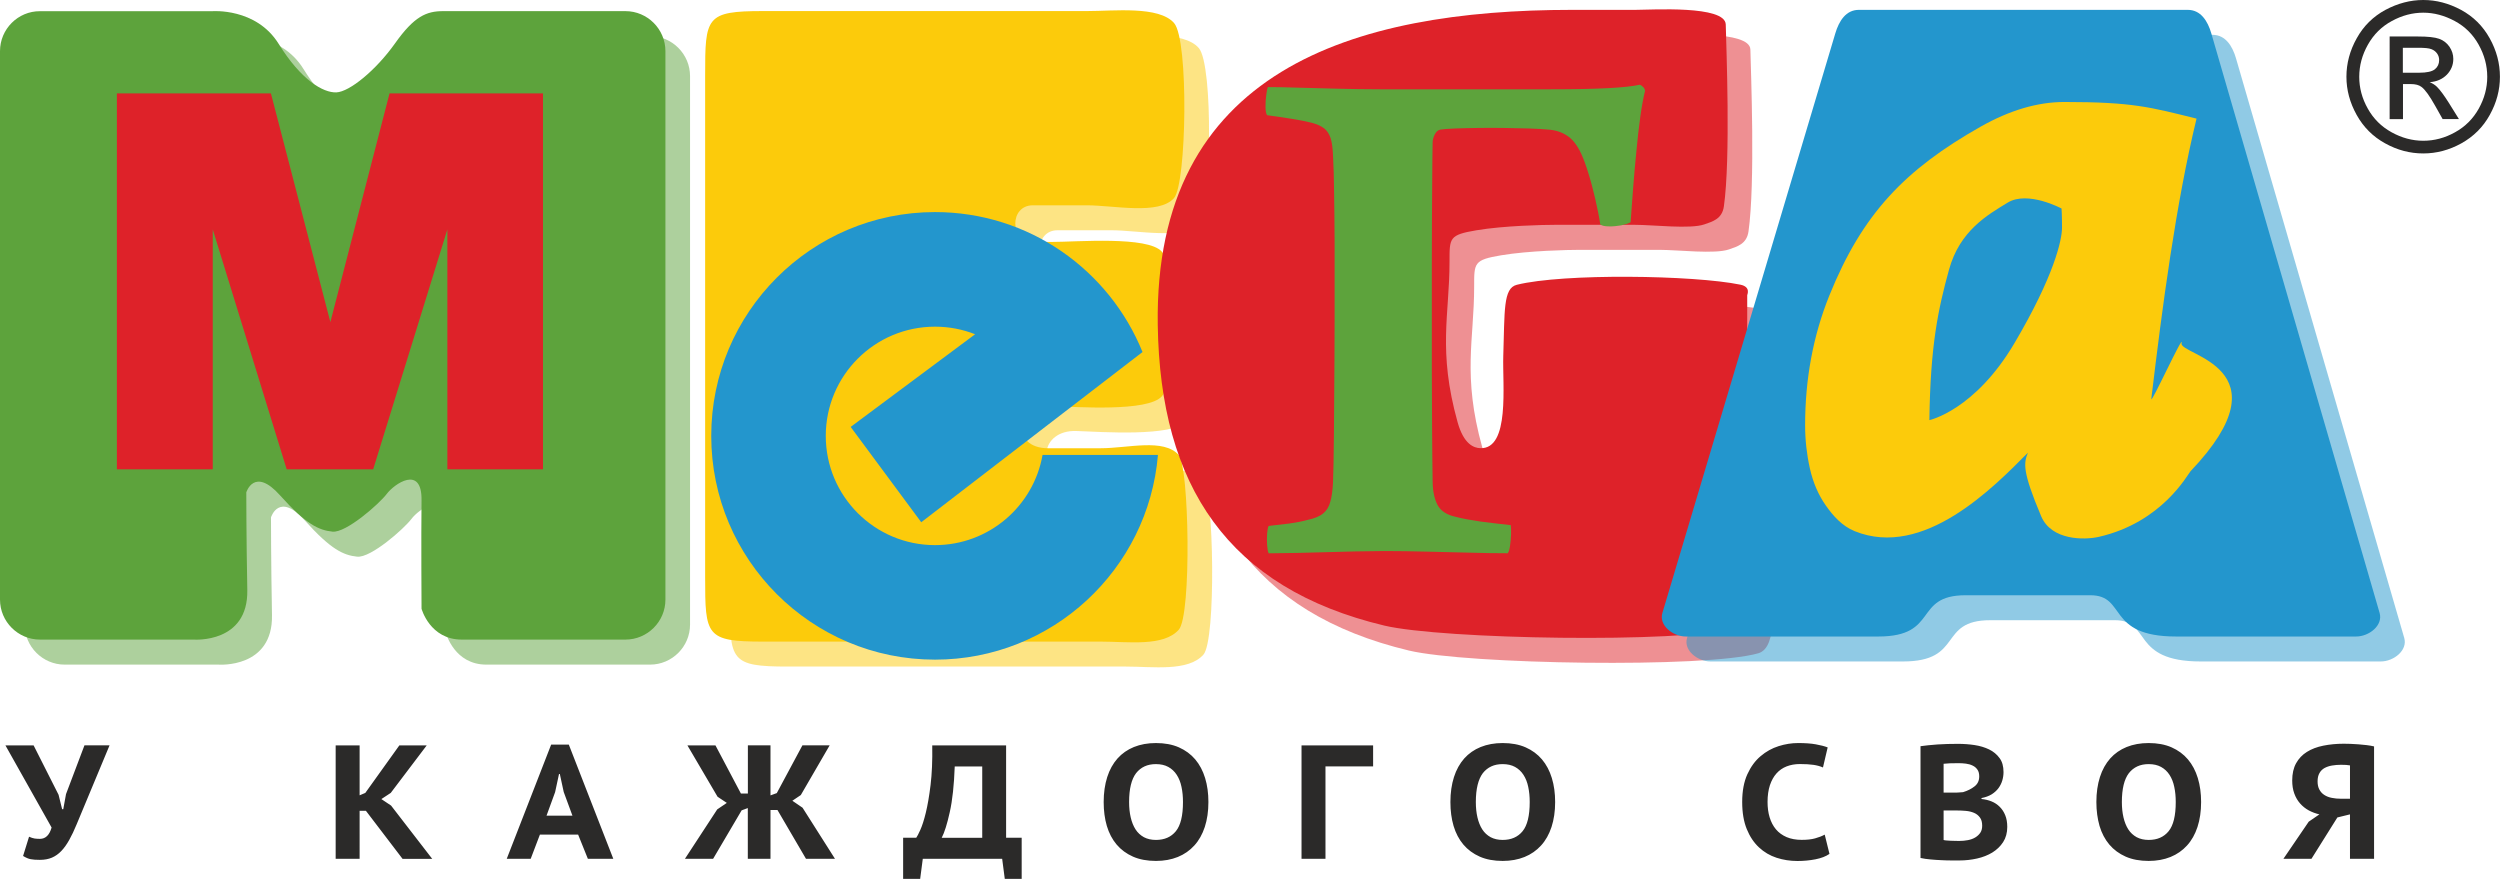 <?xml version="1.0" encoding="utf-8"?>
<!-- Generator: Adobe Illustrator 25.4.1, SVG Export Plug-In . SVG Version: 6.00 Build 0)  -->
<svg version="1.1" id="_x31_" xmlns="http://www.w3.org/2000/svg" xmlns:xlink="http://www.w3.org/1999/xlink" x="0px" y="0px"
	 viewBox="0 0 372.62 130.99" style="enable-background:new 0 0 372.62 130.99;" xml:space="preserve">
<style type="text/css">
	.st0{opacity:0.5;fill-rule:evenodd;clip-rule:evenodd;fill:#5DA33C;}
	.st1{opacity:0.5;fill-rule:evenodd;clip-rule:evenodd;fill:#FCCB0B;}
	.st2{opacity:0.5;fill-rule:evenodd;clip-rule:evenodd;fill:#DE2229;}
	.st3{opacity:0.5;fill-rule:evenodd;clip-rule:evenodd;fill:#2396CD;}
	.st4{fill-rule:evenodd;clip-rule:evenodd;fill:#5DA33C;}
	.st5{fill-rule:evenodd;clip-rule:evenodd;fill:#FCCB0B;}
	.st6{fill-rule:evenodd;clip-rule:evenodd;fill:#DE2229;}
	.st7{fill-rule:evenodd;clip-rule:evenodd;fill:#2396CD;}
	.st8{fill-rule:evenodd;clip-rule:evenodd;fill:#2B2A29;}
</style>
<g>
	<g>
		<path class="st0" d="M72.49,99.06h24.4c3.28,0,5.96-2.68,5.96-5.96V11.34c0-3.28-2.68-5.96-5.96-5.96H69.72
			c-2.48,0-4.3,0.77-7.15,4.79c-2.85,4.02-6.79,7.24-8.76,7.32c-1.97,0.07-5.25-1.83-8.6-7.24c-3.36-5.41-9.92-4.86-9.92-4.86H9.64
			c-3.28,0-5.96,2.68-5.96,5.96v81.75c0,3.28,2.68,5.96,5.96,5.96h22.95c0,0,8.1,0.6,7.95-7.38c-0.15-7.97-0.15-14.56-0.15-14.56
			s1.17-3.88,5.03,0.44c3.87,4.32,5.76,5.2,7.81,5.41c2.04,0.22,7-4.17,8.1-5.63c1.09-1.46,5.25-4.39,5.18,0.95
			c-0.07,5.34,0,16.17,0,16.17S67.75,99.06,72.49,99.06z"/>
		<path class="st1" d="M117.41,99.35c-8.53,0-8.63-0.88-8.63-9.6V14.97c0-8.72,0.09-9.6,8.63-9.6h48.23c4.09,0,10.76-0.8,13.03,1.78
			c2.22,2.52,1.87,23.96,0,26.09c-2.26,2.57-8.96,1.08-13.03,1.08h-8.02c-3.5,0-3.51,5.46,0.15,5.46h2.67
			c3.74,0,14.32-0.91,16.41,1.45c2.03,2.29,2.1,19.2,0,21.56c-2.08,2.35-12.69,1.58-16.41,1.45c-5.5-0.2-6.15,6.29-0.55,6.29h7.85
			c4.09,0,9.37-1.52,11.63,1.02c1.54,1.72,1.92,23.84,0,26.02c-2.26,2.57-7.55,1.78-11.63,1.78H117.41z"/>
		<path class="st2" d="M264.09,84.97c0,4.2,1.03,11.53-2.02,12.4c-7.82,2.24-43.46,1.65-52.08-0.41
			c-23.24-5.56-33.4-20.77-33.76-44.81c-0.56-37.93,29.08-46.95,61.74-46.95h9.44c2.39,0,13.41-0.72,13.48,2.18
			c0.08,3.42,0.74,19.91-0.28,27.12c-0.27,1.91-1.75,2.26-2.9,2.67c-2.08,0.74-7.64,0.07-10.34,0.07h-11.96
			c-1.62,0-7.56,0.12-11.66,0.81c-4.1,0.69-4.03,1.13-4.03,4.67c0,7.92-1.78,13.21,1.2,23.93c0.92,3.32,2.44,3.85,3.4,3.88
			c4.45,0.16,3.28-9.48,3.42-13.74c0.22-6.73-0.03-10.1,2.01-10.61c6.91-1.73,26.4-1.45,33.33-0.02c1.6,0.33,1.02,1.47,1.02,1.57
			V84.97z"/>
		<path class="st3" d="M254.94,98.59h28.7c9.08,0,5.16-6.15,12.99-6.15h18.6c5.47,0,2.31,6.15,12.77,6.15h26.85
			c1.92,0,4.03-1.65,3.5-3.5L333.27,8.69c-0.54-1.85-1.58-3.5-3.5-3.5h-49.04c-1.92,0-2.95,1.66-3.5,3.5L251.45,95.1
			C250.9,96.93,253.02,98.59,254.94,98.59z"/>
		<path class="st4" d="M68.82,95.33h24.4c3.28,0,5.96-2.68,5.96-5.96V7.62c0-3.28-2.68-5.96-5.96-5.96H66.04
			c-2.48,0-4.3,0.77-7.15,4.79c-2.85,4.02-6.79,7.24-8.76,7.32c-1.97,0.07-5.25-1.83-8.6-7.24c-3.36-5.41-9.92-4.86-9.92-4.86H5.96
			C2.68,1.65,0,4.34,0,7.62v81.75c0,3.28,2.68,5.96,5.96,5.96h22.95c0,0,8.1,0.6,7.95-7.38c-0.15-7.98-0.15-14.56-0.15-14.56
			s1.17-3.88,5.03,0.44c3.87,4.32,5.76,5.19,7.81,5.41c2.04,0.22,7-4.17,8.1-5.63c1.09-1.46,5.25-4.39,5.18,0.95
			c-0.07,5.34,0,16.17,0,16.17S64.07,95.33,68.82,95.33z"/>
		<path class="st5" d="M113.73,95.63c-8.53,0-8.63-0.88-8.63-9.6V11.25c0-8.72,0.09-9.6,8.63-9.6h48.23c4.09,0,10.76-0.8,13.03,1.78
			c2.22,2.52,1.87,23.96,0,26.09c-2.26,2.57-8.96,1.08-13.03,1.08h-8.02c-3.5,0-3.51,5.46,0.15,5.46h2.67
			c3.74,0,14.32-0.91,16.41,1.45c2.03,2.29,2.1,19.2,0,21.56c-2.08,2.35-12.69,1.58-16.41,1.45c-5.5-0.2-6.15,6.29-0.55,6.29h7.85
			c4.09,0,9.37-1.52,11.64,1.02c1.54,1.72,1.92,23.84,0,26.02c-2.26,2.57-7.55,1.78-11.64,1.78H113.73z"/>
		<path class="st6" d="M260.42,81.25c0,4.2,1.03,11.53-2.02,12.4c-7.82,2.24-43.46,1.65-52.08-0.41
			c-23.24-5.56-33.4-20.77-33.76-44.81C172,10.49,201.64,1.47,234.3,1.47h9.44c2.39,0,13.41-0.72,13.48,2.18
			c0.08,3.42,0.74,19.91-0.28,27.12c-0.27,1.91-1.75,2.26-2.9,2.67c-2.08,0.74-7.64,0.07-10.34,0.07h-11.96
			c-1.62,0-7.56,0.12-11.66,0.81c-4.1,0.69-4.03,1.13-4.03,4.67c0,7.92-1.78,13.21,1.2,23.93c0.92,3.32,2.44,3.85,3.39,3.88
			c4.45,0.16,3.28-9.48,3.42-13.74c0.22-6.73-0.03-10.1,2.01-10.61c6.91-1.73,26.4-1.45,33.33-0.02c1.6,0.33,1.02,1.47,1.02,1.57
			V81.25z"/>
		<path class="st7" d="M251.27,94.87h28.7c9.08,0,5.16-6.15,12.99-6.15h18.6c5.47,0,2.31,6.15,12.77,6.15h26.85
			c1.92,0,4.03-1.65,3.5-3.5L329.59,4.97c-0.54-1.85-1.58-3.5-3.5-3.5h-49.04c-1.92,0-2.95,1.66-3.5,3.5l-25.78,86.41
			C247.23,93.21,249.35,94.87,251.27,94.87z"/>
		<polygon class="st6" points="17.42,13.92 40.38,13.92 49.24,48.01 58.06,13.92 80.93,13.92 80.93,69.95 66.68,69.95 66.68,34.19 
			55.62,69.95 42.73,69.95 31.71,34.19 31.71,69.95 17.42,69.95 		"/>
		<path class="st7" d="M139.36,31.61c14,0,25.98,8.63,30.93,20.86l-32.98,25.37l-10.52-14.21l18.55-13.81
			c-1.85-0.73-3.87-1.13-5.98-1.13c-8.99,0-16.28,7.29-16.28,16.28c0,8.99,7.29,16.28,16.28,16.28c8.02,0,14.69-5.8,16.03-13.44
			h17.2c-1.44,17.09-15.77,30.51-33.23,30.51c-18.42,0-33.35-14.94-33.35-33.35S120.94,31.61,139.36,31.61z"/>
		<path class="st4" d="M189.09,78.39c-0.11,0.21-0.19,0.6-0.23,1.15c-0.04,0.57-0.04,1.13,0,1.7c0.04,0.57,0.11,0.98,0.23,1.23
			c2.92-0.02,5.79-0.08,8.62-0.17c2.81-0.09,5.71-0.15,8.69-0.17c2.09,0,4.19,0.04,6.32,0.09c2.11,0.06,4.2,0.09,6.22,0.15
			c2.04,0.06,3.98,0.09,5.79,0.09c0.15-0.21,0.26-0.58,0.34-1.13c0.08-0.55,0.13-1.11,0.15-1.7c0.02-0.58,0-1.04-0.04-1.36
			c-1.55-0.17-3.04-0.34-4.47-0.53c-1.43-0.21-2.7-0.43-3.79-0.72c-1.28-0.28-2.15-0.85-2.64-1.72c-0.47-0.89-0.74-2.07-0.75-3.6
			c-0.04-2.32-0.06-4.92-0.08-7.79c-0.02-2.87-0.04-5.83-0.04-8.9c0-3.07,0-6.07,0-8.99c0-2.07,0-4.24,0-6.47
			c0-2.23,0-4.45,0.02-6.64c0-2.21,0.02-4.3,0.04-6.3c0-1.98,0.04-3.77,0.06-5.37c0-0.38,0.11-0.77,0.3-1.17
			c0.21-0.42,0.49-0.68,0.83-0.75c0.49-0.08,1.24-0.13,2.23-0.17c1-0.04,2.11-0.06,3.39-0.08c1.26-0.02,2.56-0.02,3.88,0
			c1.34,0.02,2.58,0.04,3.75,0.08c1.15,0.04,2.13,0.09,2.92,0.17c1.08,0.08,2,0.4,2.77,0.92c0.79,0.51,1.49,1.41,2.09,2.7
			c0.34,0.74,0.7,1.72,1.06,2.9c0.38,1.19,0.7,2.47,1.02,3.81c0.3,1.34,0.57,2.62,0.75,3.81c0.26,0.19,0.68,0.28,1.28,0.28
			c0.58,0.02,1.21-0.04,1.83-0.15c0.6-0.13,1.09-0.28,1.41-0.47c0.11-1.6,0.25-3.34,0.38-5.17c0.15-1.85,0.3-3.7,0.49-5.51
			c0.17-1.83,0.36-3.51,0.58-5.07c0.21-1.55,0.45-2.81,0.7-3.83c-0.02-0.19-0.09-0.36-0.26-0.55c-0.17-0.17-0.34-0.3-0.53-0.36
			c-1.04,0.23-2.62,0.4-4.75,0.51c-2.11,0.11-4.94,0.17-8.49,0.17h-25.46c-2.17,0-4.28-0.04-6.35-0.09c-2.07-0.06-4-0.09-5.77-0.15
			c-1.77-0.06-3.32-0.09-4.62-0.09c-0.08,0.21-0.15,0.6-0.23,1.19c-0.08,0.57-0.11,1.15-0.11,1.74c0,0.58,0.08,1,0.23,1.26
			c1.26,0.17,2.45,0.34,3.6,0.53c1.13,0.17,2.17,0.38,3.07,0.6c0.75,0.21,1.36,0.47,1.81,0.81c0.45,0.34,0.77,0.83,1,1.49
			c0.21,0.68,0.32,1.6,0.36,2.79c0.08,1.38,0.13,3.09,0.15,5.15c0.04,2.07,0.06,4.64,0.08,7.68c0,3.05,0,6.73,0,11.05
			c0,1.85,0,3.77-0.02,5.79c0,2.02-0.02,4-0.04,5.98c0,1.96-0.02,3.81-0.04,5.54c-0.02,1.72-0.04,3.22-0.06,4.49
			c-0.04,1.28-0.06,2.24-0.08,2.87c-0.06,1.17-0.19,2.11-0.4,2.85c-0.19,0.74-0.55,1.32-1.06,1.73c-0.51,0.43-1.28,0.75-2.28,0.96
			c-0.81,0.23-1.73,0.4-2.77,0.55C191.17,78.16,190.13,78.27,189.09,78.39z"/>
		<path class="st5" d="M312.81,80.02c-2.12,0.48-7.04,0.56-8.58-3.08c-2.83-6.72-2.6-7.9-1.97-9.47
			c-5.13,5.18-15.55,15.86-25.82,11.7c-1.89-0.77-3.22-2.28-4.32-3.85c-1.1-1.57-1.89-3.4-2.36-5.5c-0.47-2.1-0.71-4.24-0.71-6.44
			c0-6.92,1.2-13.36,3.61-19.33c4.93-12.21,11.26-18.77,22.53-25.16c4.35-2.46,8.51-3.69,12.5-3.69c10.19,0,12.8,0.77,19.7,2.48
			c-3.08,12.68-5.11,28.09-6.74,41.76c-0.12,1.03,4.92-10.06,4.51-8.28c-0.42,1.78,16.13,3.54,1.34,19.07
			C326.05,70.71,322.29,77.86,312.81,80.02L312.81,80.02z M287.57,62.62c0,0,6.78-1.46,12.69-11.49c5.91-10.02,7.08-15.37,7.08-17.2
			c0-1.83-0.07-2.85-0.07-2.85s-5.03-2.71-8.03-0.88c-2.99,1.83-7.15,4.17-8.75,10.02C288.88,46.08,287.72,51.43,287.57,62.62z"/>
		<path class="st8" d="M361.19,0c1.92,0,3.79,0.49,5.62,1.47c1.83,0.99,3.25,2.4,4.27,4.23c1.02,1.83,1.53,3.75,1.53,5.74
			c0,1.97-0.5,3.86-1.51,5.68c-1,1.82-2.42,3.23-4.23,4.24c-1.82,1.01-3.71,1.51-5.69,1.51c-1.98,0-3.88-0.5-5.69-1.51
			c-1.82-1-3.23-2.42-4.24-4.24c-1.01-1.82-1.52-3.71-1.52-5.68c0-1.99,0.51-3.91,1.54-5.74c1.02-1.84,2.45-3.24,4.28-4.23
			C357.39,0.49,359.27,0,361.19,0L361.19,0z M361.19,1.89c-1.61,0-3.17,0.41-4.69,1.24c-1.52,0.82-2.71,2-3.57,3.53
			c-0.86,1.53-1.29,3.12-1.29,4.79c0,1.65,0.42,3.22,1.27,4.73c0.84,1.51,2.02,2.69,3.54,3.53c1.52,0.84,3.09,1.27,4.74,1.27
			c1.64,0,3.23-0.42,4.74-1.27c1.52-0.84,2.69-2.02,3.53-3.53c0.84-1.51,1.26-3.09,1.26-4.73c0-1.66-0.42-3.25-1.28-4.79
			c-0.85-1.53-2.04-2.71-3.57-3.53C364.34,2.31,362.78,1.89,361.19,1.89L361.19,1.89z M356.17,17.76h1.99v-5.23h1.16
			c0.7,0,1.23,0.14,1.59,0.42c0.53,0.38,1.22,1.34,2.07,2.86l1.09,1.94h2.43l-1.5-2.41c-0.72-1.14-1.32-1.96-1.82-2.44
			c-0.26-0.25-0.61-0.47-1.04-0.65c1.06-0.08,1.91-0.46,2.56-1.12c0.64-0.67,0.96-1.45,0.96-2.35c0-0.64-0.19-1.24-0.57-1.81
			c-0.39-0.56-0.9-0.96-1.55-1.19c-0.65-0.23-1.69-0.34-3.14-0.34h-4.23V17.76L356.17,17.76z M358.16,10.84h2.41
			c1.15,0,1.93-0.18,2.35-0.52c0.42-0.34,0.63-0.8,0.63-1.37c0-0.36-0.1-0.69-0.31-0.98c-0.2-0.28-0.48-0.5-0.84-0.64
			c-0.36-0.15-1.02-0.21-2-0.21h-2.26V10.84z"/>
	</g>
	<path class="st8" d="M8.73,118.46l0.53,2.15h0.17l0.41-2.25l2.75-7.27h3.74l-4.9,11.76c-0.37,0.9-0.74,1.68-1.11,2.34
		c-0.37,0.66-0.76,1.21-1.18,1.65c-0.42,0.44-0.89,0.77-1.4,0.99c-0.52,0.22-1.11,0.33-1.79,0.33c-0.58,0-1.04-0.03-1.38-0.1
		c-0.34-0.06-0.72-0.23-1.13-0.48l0.89-2.87c0.31,0.14,0.58,0.23,0.83,0.27c0.25,0.03,0.51,0.05,0.79,0.05
		c0.84,0,1.42-0.56,1.74-1.69l-6.88-12.24h4.2L8.73,118.46L8.73,118.46z M54.54,120.85h-0.94V128h-3.57v-16.9h3.57v7.44l0.85-0.36
		l5.07-7.08h4.08l-5.36,7.08l-1.4,0.92l1.45,0.97l6.13,7.94h-4.42L54.54,120.85L54.54,120.85z M86.17,124.4h-5.7L79.1,128h-3.57
		l6.62-17.02h2.63L91.41,128h-3.79L86.17,124.4L86.17,124.4z M81.46,121.57h3.86l-1.3-3.53l-0.58-2.68h-0.12l-0.58,2.7L81.46,121.57
		L81.46,121.57z M111.46,111.09h3.38v7.46l0.94-0.34l3.82-7.12h4.06l-4.3,7.41l-1.26,0.85l1.52,1.04l4.83,7.61h-4.32l-4.25-7.27
		h-1.04V128h-3.38v-7.56l-0.92,0.34l-4.25,7.22h-4.2l4.81-7.36l1.43-0.97l-1.38-0.92l-4.49-7.65h4.18l3.79,7.17h1.04V111.09
		L111.46,111.09z M152.3,130.99h-2.54l-0.39-2.99h-11.83l-0.39,2.99h-2.54v-6.13h1.96c0.13-0.18,0.33-0.56,0.6-1.16
		c0.27-0.6,0.55-1.45,0.82-2.56c0.27-1.11,0.51-2.49,0.71-4.14c0.2-1.65,0.29-3.62,0.25-5.9h11.01v13.76h2.32V130.99L152.3,130.99z
		 M146.4,124.86v-10.62h-4.1c-0.1,2.77-0.34,5.04-0.74,6.81c-0.39,1.77-0.79,3.04-1.2,3.82H146.4L146.4,124.86z M164.5,119.54
		c0-1.38,0.18-2.62,0.53-3.72c0.35-1.1,0.87-2.02,1.53-2.77c0.67-0.75,1.49-1.32,2.45-1.71c0.97-0.39,2.06-0.59,3.28-0.59
		c1.3,0,2.44,0.21,3.42,0.64c0.97,0.43,1.79,1.03,2.44,1.8c0.65,0.77,1.14,1.7,1.47,2.78c0.33,1.08,0.49,2.27,0.49,3.57
		c0,1.38-0.18,2.62-0.54,3.72c-0.36,1.09-0.88,2.02-1.56,2.76c-0.68,0.75-1.5,1.32-2.46,1.71c-0.97,0.39-2.05,0.59-3.26,0.59
		c-1.3,0-2.44-0.21-3.42-0.64c-0.97-0.43-1.79-1.03-2.44-1.8c-0.65-0.77-1.14-1.7-1.46-2.78
		C164.66,122.04,164.5,120.85,164.5,119.54L164.5,119.54z M168.29,119.54c0,0.84,0.08,1.6,0.24,2.29c0.16,0.69,0.4,1.29,0.72,1.79
		c0.32,0.5,0.74,0.88,1.24,1.16c0.51,0.27,1.11,0.41,1.8,0.41c1.27,0,2.26-0.43,2.97-1.3c0.71-0.87,1.06-2.32,1.06-4.35
		c0-0.81-0.07-1.55-0.22-2.25c-0.14-0.69-0.38-1.29-0.71-1.8c-0.33-0.51-0.75-0.9-1.26-1.18c-0.51-0.28-1.12-0.42-1.85-0.42
		c-1.26,0-2.24,0.45-2.95,1.35C168.64,116.15,168.29,117.58,168.29,119.54L168.29,119.54z M204.66,114.23h-7.1V128h-3.57v-16.9
		h10.67V114.23L204.66,114.23z M216.18,119.54c0-1.38,0.18-2.62,0.53-3.72c0.35-1.1,0.87-2.02,1.53-2.77
		c0.67-0.75,1.49-1.32,2.45-1.71c0.97-0.39,2.06-0.59,3.28-0.59c1.3,0,2.44,0.21,3.42,0.64c0.97,0.43,1.79,1.03,2.44,1.8
		c0.65,0.77,1.14,1.7,1.47,2.78c0.33,1.08,0.49,2.27,0.49,3.57c0,1.38-0.18,2.62-0.54,3.72c-0.36,1.09-0.88,2.02-1.56,2.76
		c-0.68,0.75-1.5,1.32-2.46,1.71c-0.97,0.39-2.05,0.59-3.26,0.59c-1.3,0-2.44-0.21-3.42-0.64c-0.97-0.43-1.79-1.03-2.44-1.8
		c-0.65-0.77-1.14-1.7-1.46-2.78C216.34,122.04,216.18,120.85,216.18,119.54L216.18,119.54z M219.97,119.54
		c0,0.84,0.08,1.6,0.24,2.29c0.16,0.69,0.4,1.29,0.72,1.79c0.32,0.5,0.74,0.88,1.24,1.16c0.51,0.27,1.11,0.41,1.8,0.41
		c1.27,0,2.26-0.43,2.97-1.3c0.71-0.87,1.06-2.32,1.06-4.35c0-0.81-0.07-1.55-0.22-2.25c-0.14-0.69-0.38-1.29-0.71-1.8
		c-0.33-0.51-0.75-0.9-1.26-1.18c-0.51-0.28-1.12-0.42-1.85-0.42c-1.26,0-2.24,0.45-2.95,1.35
		C220.33,116.15,219.97,117.58,219.97,119.54L219.97,119.54z M272.68,127.27c-0.53,0.37-1.23,0.64-2.1,0.81
		c-0.87,0.17-1.76,0.25-2.68,0.25c-1.08,0-2.11-0.16-3.1-0.48c-0.99-0.32-1.87-0.84-2.63-1.55c-0.76-0.71-1.37-1.62-1.82-2.73
		c-0.45-1.11-0.68-2.45-0.68-4.03c0-1.64,0.26-3.02,0.77-4.14c0.51-1.12,1.17-2.02,1.98-2.7c0.8-0.68,1.7-1.18,2.68-1.49
		c0.98-0.31,1.95-0.46,2.9-0.46c1.05,0,1.93,0.06,2.64,0.19c0.72,0.13,1.31,0.28,1.77,0.46l-0.7,2.99c-0.4-0.18-0.87-0.31-1.41-0.39
		c-0.54-0.08-1.22-0.12-2.04-0.12c-0.72,0-1.38,0.12-1.97,0.35c-0.59,0.23-1.09,0.58-1.51,1.05c-0.42,0.47-0.74,1.05-0.98,1.76
		c-0.23,0.71-0.35,1.54-0.35,2.49c0,0.84,0.1,1.6,0.31,2.29c0.21,0.69,0.52,1.29,0.94,1.79c0.42,0.5,0.95,0.88,1.59,1.16
		c0.64,0.27,1.39,0.41,2.25,0.41c0.79,0,1.45-0.07,1.99-0.22c0.54-0.15,1.02-0.33,1.44-0.56L272.68,127.27L272.68,127.27z
		 M298.62,115.08c0,0.42-0.06,0.83-0.18,1.24c-0.12,0.41-0.31,0.79-0.57,1.15c-0.26,0.35-0.6,0.66-1.01,0.92
		c-0.42,0.26-0.93,0.44-1.52,0.56v0.14c0.53,0.05,1.03,0.17,1.5,0.36c0.47,0.19,0.87,0.46,1.22,0.81c0.35,0.35,0.62,0.76,0.82,1.26
		c0.2,0.49,0.3,1.07,0.3,1.73c0,0.88-0.21,1.64-0.62,2.27c-0.41,0.63-0.95,1.14-1.61,1.55c-0.66,0.4-1.42,0.7-2.27,0.89
		c-0.85,0.19-1.72,0.29-2.61,0.29c-0.29,0-0.67,0-1.15,0c-0.48,0-0.98-0.01-1.52-0.04c-0.54-0.02-1.09-0.06-1.64-0.11
		c-0.56-0.05-1.06-0.12-1.51-0.22v-16.66c0.34-0.05,0.72-0.1,1.15-0.14c0.43-0.05,0.89-0.09,1.38-0.12
		c0.49-0.03,0.99-0.06,1.51-0.07c0.51-0.02,1.03-0.02,1.55-0.02c0.84,0,1.66,0.06,2.46,0.18c0.8,0.12,1.53,0.34,2.17,0.65
		c0.64,0.31,1.16,0.74,1.56,1.29C298.43,113.52,298.62,114.22,298.62,115.08L298.62,115.08z M292.03,125.34
		c0.45,0,0.88-0.04,1.29-0.12c0.41-0.08,0.77-0.21,1.09-0.4c0.31-0.19,0.56-0.42,0.75-0.7c0.19-0.28,0.28-0.63,0.28-1.05
		c0-0.52-0.11-0.93-0.34-1.23c-0.23-0.31-0.52-0.54-0.88-0.69c-0.36-0.15-0.76-0.25-1.21-0.29c-0.44-0.04-0.89-0.06-1.34-0.06h-1.98
		v4.4c0.1,0.03,0.24,0.06,0.42,0.07c0.19,0.02,0.39,0.03,0.62,0.04c0.23,0.01,0.45,0.02,0.69,0.02
		C291.65,125.34,291.85,125.34,292.03,125.34L292.03,125.34z M290.9,118.14c0.24,0,0.53,0,0.86-0.01c0.33-0.01,0.61-0.03,0.83-0.06
		c0.68-0.21,1.25-0.49,1.71-0.86c0.47-0.36,0.7-0.86,0.7-1.49c0-0.42-0.09-0.76-0.27-1.01c-0.18-0.26-0.41-0.46-0.71-0.6
		c-0.3-0.15-0.63-0.24-1-0.29c-0.37-0.05-0.75-0.07-1.13-0.07c-0.47,0-0.89,0.01-1.28,0.02c-0.39,0.02-0.69,0.04-0.92,0.07v4.3
		H290.9L290.9,118.14z M312.46,119.54c0-1.38,0.18-2.62,0.53-3.72c0.35-1.1,0.87-2.02,1.53-2.77c0.67-0.75,1.49-1.32,2.45-1.71
		c0.97-0.39,2.06-0.59,3.28-0.59c1.3,0,2.44,0.21,3.42,0.64c0.97,0.43,1.79,1.03,2.44,1.8c0.65,0.77,1.14,1.7,1.47,2.78
		c0.33,1.08,0.49,2.27,0.49,3.57c0,1.38-0.18,2.62-0.54,3.72c-0.36,1.09-0.88,2.02-1.56,2.76c-0.68,0.75-1.5,1.32-2.46,1.71
		c-0.97,0.39-2.05,0.59-3.26,0.59c-1.3,0-2.44-0.21-3.42-0.64c-0.97-0.43-1.79-1.03-2.44-1.8c-0.65-0.77-1.14-1.7-1.46-2.78
		C312.63,122.04,312.46,120.85,312.46,119.54L312.46,119.54z M316.26,119.54c0,0.84,0.08,1.6,0.24,2.29
		c0.16,0.69,0.4,1.29,0.72,1.79c0.32,0.5,0.74,0.88,1.24,1.16c0.51,0.27,1.11,0.41,1.8,0.41c1.27,0,2.26-0.43,2.97-1.3
		c0.71-0.87,1.06-2.32,1.06-4.35c0-0.81-0.07-1.55-0.22-2.25c-0.14-0.69-0.38-1.29-0.71-1.8c-0.33-0.51-0.75-0.9-1.26-1.18
		c-0.51-0.28-1.12-0.42-1.85-0.42c-1.26,0-2.24,0.45-2.95,1.35C316.61,116.15,316.26,117.58,316.26,119.54L316.26,119.54z
		 M353.83,128h-3.57v-6.62l-1.88,0.46l-3.86,6.16h-4.18l3.77-5.53l1.59-1.09c-0.56-0.13-1.09-0.33-1.58-0.59
		c-0.49-0.27-0.92-0.61-1.29-1.03c-0.37-0.42-0.66-0.91-0.87-1.49c-0.21-0.57-0.31-1.22-0.31-1.94c0-1.01,0.19-1.87,0.58-2.57
		c0.39-0.7,0.92-1.26,1.61-1.69c0.68-0.43,1.5-0.74,2.44-0.93c0.94-0.19,1.96-0.29,3.05-0.29c0.29,0,0.63,0.01,1.01,0.02
		c0.39,0.02,0.78,0.04,1.2,0.07c0.41,0.03,0.82,0.07,1.22,0.12c0.4,0.05,0.76,0.11,1.09,0.19V128L353.83,128z M348.91,113.99
		c-0.47,0-0.91,0.04-1.33,0.11c-0.42,0.07-0.79,0.2-1.11,0.37c-0.32,0.18-0.58,0.43-0.76,0.76c-0.19,0.33-0.28,0.74-0.28,1.24
		c0,0.48,0.09,0.89,0.27,1.22c0.18,0.33,0.42,0.6,0.74,0.8c0.31,0.2,0.68,0.35,1.11,0.43c0.43,0.09,0.88,0.13,1.36,0.13h1.35v-4.97
		c-0.19-0.03-0.39-0.06-0.58-0.07C349.49,114,349.23,113.99,348.91,113.99z"/>
</g>
</svg>
